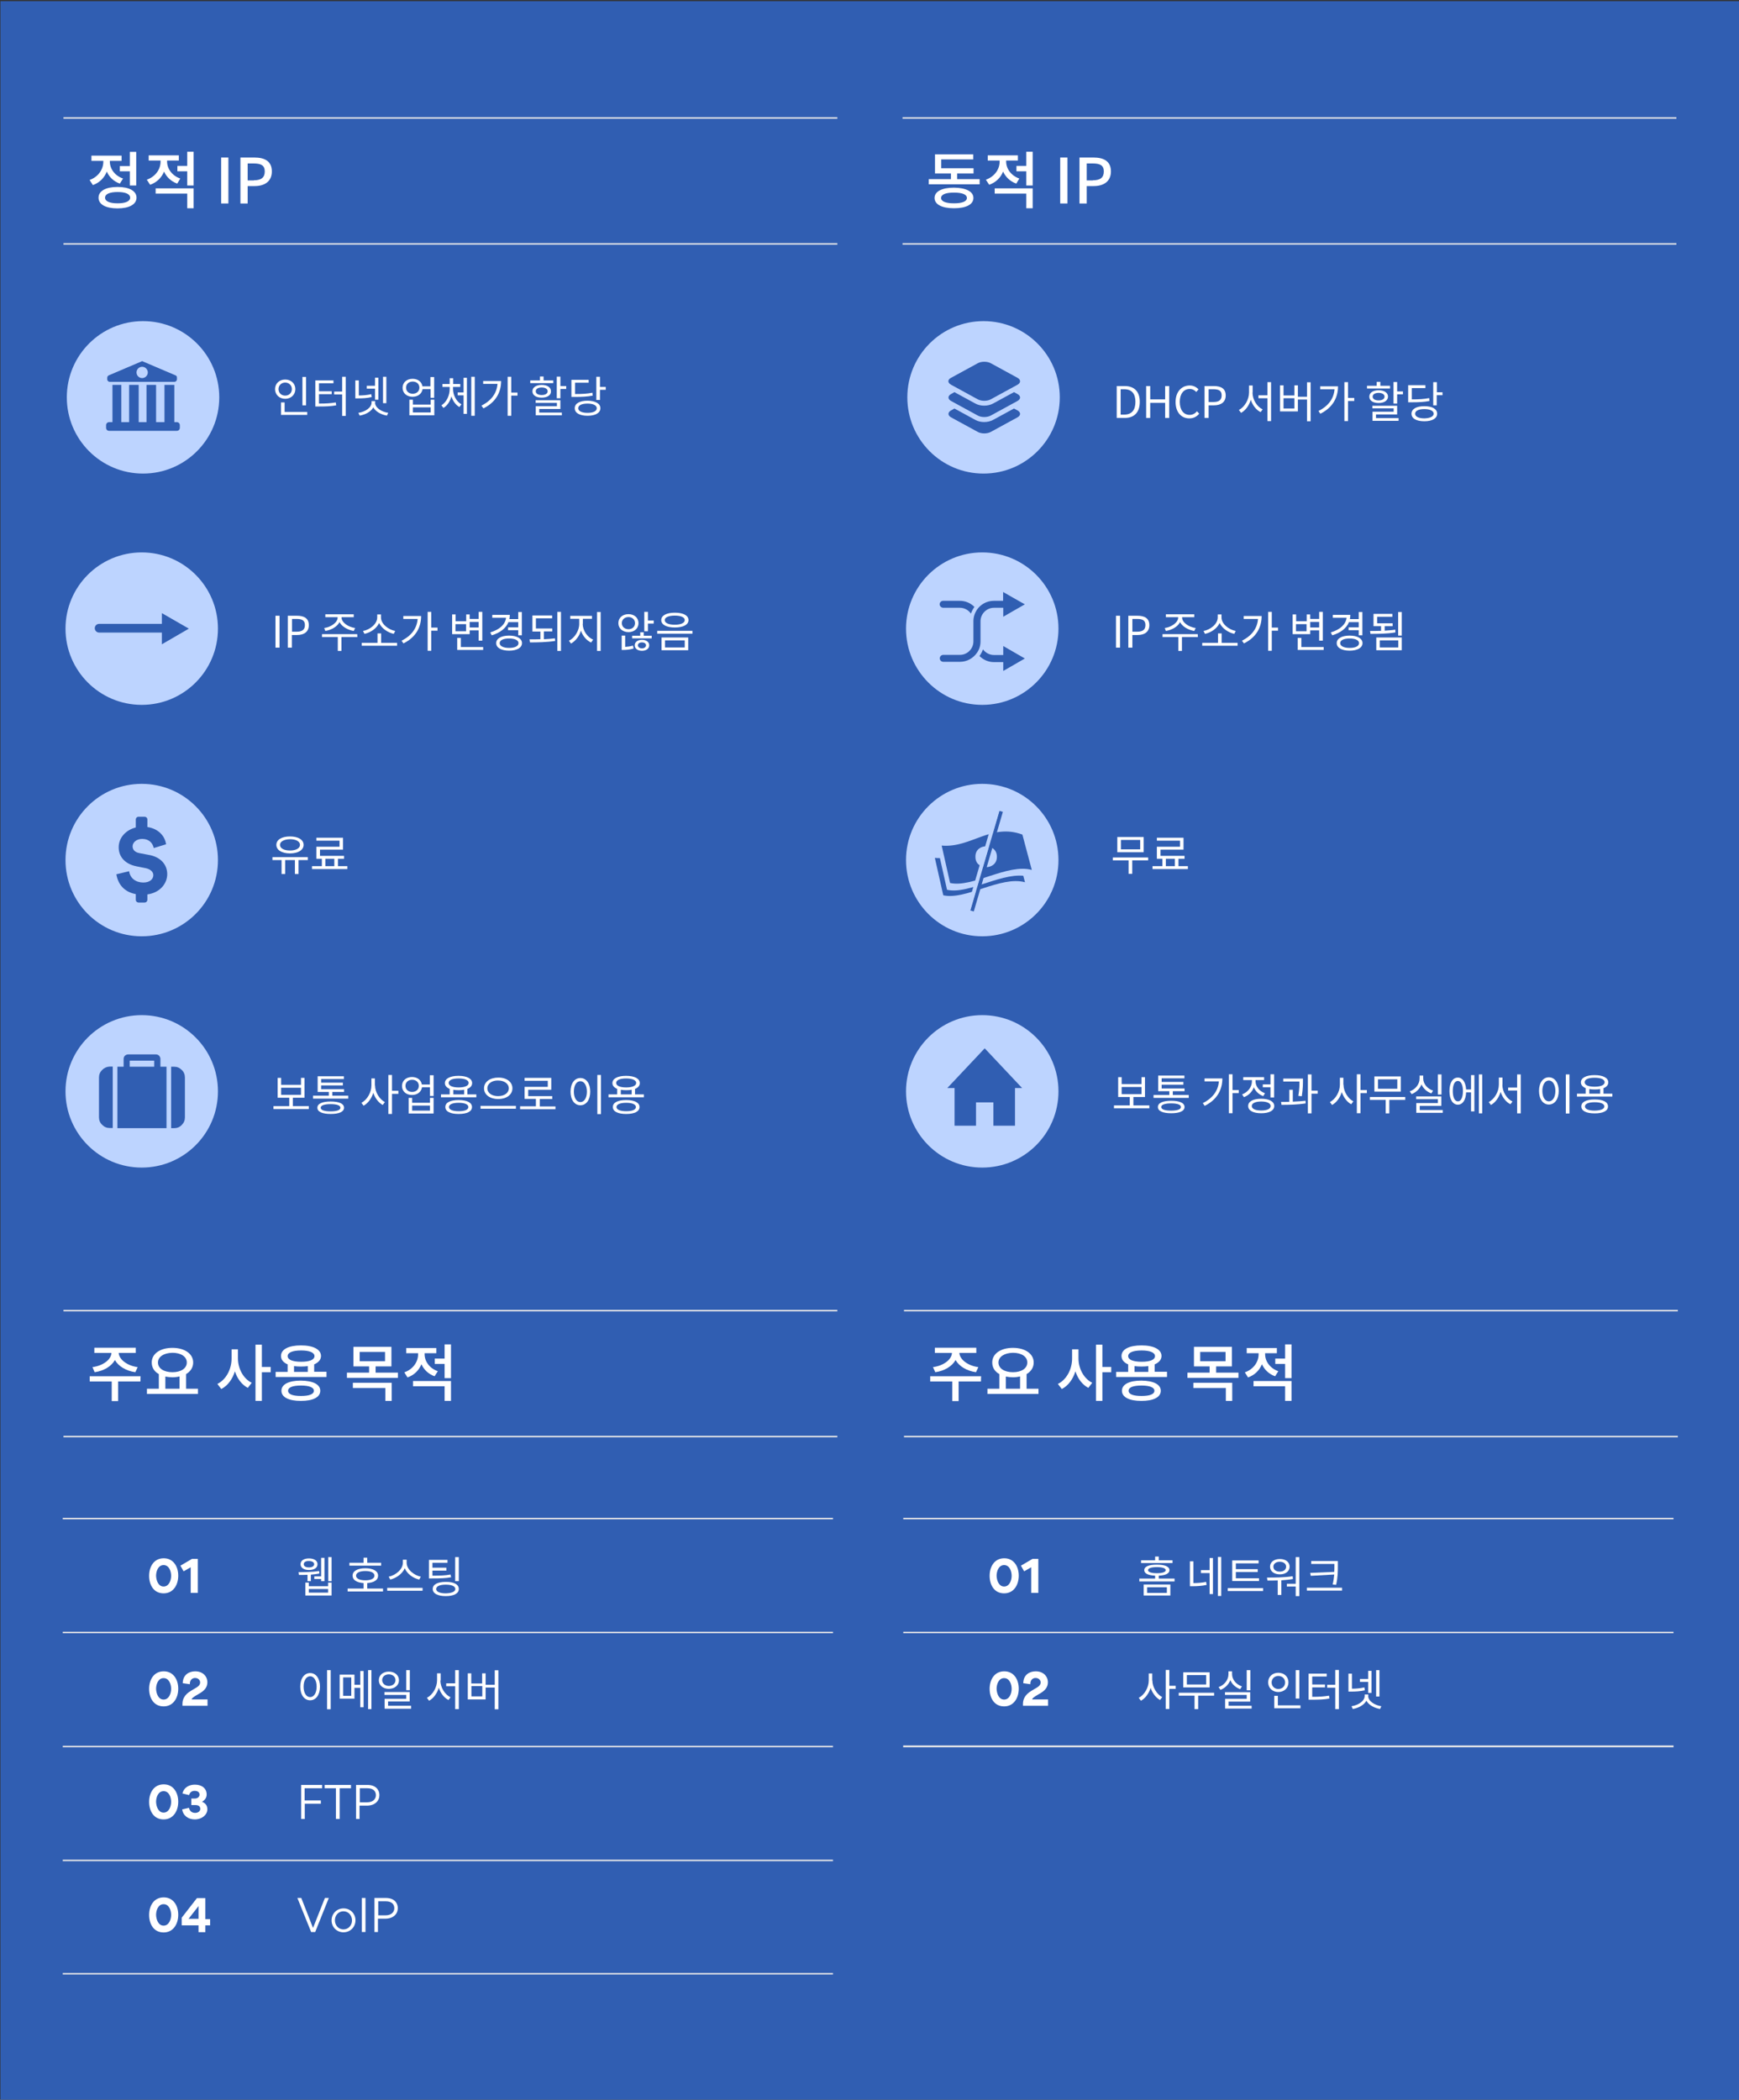 <svg fill="none" height="1449" viewBox="0 0 1200 1449" width="1200" xmlns="http://www.w3.org/2000/svg" xmlns:xlink="http://www.w3.org/1999/xlink"><rect x="0" y="0" width="1200" height="1449" fill="#333333" stroke="none"/><clipPath id="clip0_2430_19803"><path d="M0 0H1200V1448.9H0Z"/></clipPath><g clip-path="url(#clip0_2430_19803)"><path d="M1200.3.8H.301V1451H1200.3V.8Z" fill="#305eb2"/><path d="M677.799 646.1C706.849 646.1 730.399 622.551 730.399 593.5 730.399 564.45 706.849 540.9 677.799 540.9 648.749 540.9 625.199 564.45 625.199 593.5 625.199 622.551 648.749 646.1 677.799 646.1Z" fill="#bdd4ff"/><path d="M677.799 805.7C706.849 805.7 730.399 782.15 730.399 753.1 730.399 724.05 706.849 700.5 677.799 700.5 648.749 700.5 625.199 724.05 625.199 753.1 625.199 782.15 648.749 805.7 677.799 805.7Z" fill="#bdd4ff"/><path d="M97.799 646.1C126.849 646.1 150.399 622.551 150.399 593.5 150.399 564.45 126.849 540.9 97.799 540.9 68.749 540.9 45.199 564.45 45.199 593.5 45.199 622.551 68.749 646.1 97.799 646.1Z" fill="#bdd4ff"/><path d="M97.799 805.7C126.849 805.7 150.399 782.15 150.399 753.1 150.399 724.05 126.849 700.5 97.799 700.5 68.749 700.5 45.199 724.05 45.199 753.1 45.199 782.15 68.749 805.7 97.799 805.7Z" fill="#bdd4ff"/><path d="M98.7 326.8C127.75 326.8 151.3 303.25 151.3 274.2 151.3 245.149 127.75 221.6 98.7 221.6 69.649 221.6 46.1 245.149 46.1 274.2 46.1 303.25 69.649 326.8 98.7 326.8Z" fill="#bdd4ff"/><path d="M678.702 326.8C707.752 326.8 731.302 303.25 731.302 274.2 731.302 245.149 707.752 221.6 678.702 221.6 649.651 221.6 626.102 245.149 626.102 274.2 626.102 303.25 649.651 326.8 678.702 326.8Z" fill="#bdd4ff"/><path d="M677.799 486.4C706.849 486.4 730.399 462.85 730.399 433.8 730.399 404.75 706.849 381.2 677.799 381.2 648.749 381.2 625.199 404.75 625.199 433.8 625.199 462.85 648.749 486.4 677.799 486.4Z" fill="#bdd4ff"/><path d="M97.799 486.4C126.849 486.4 150.399 462.85 150.399 433.8 150.399 404.75 126.849 381.2 97.799 381.2 68.749 381.2 45.199 404.75 45.199 433.8 45.199 462.85 68.749 486.4 97.799 486.4Z" fill="#bdd4ff"/><path d="M196.801 275.2C192.801 275.2 189.801 272.4 189.801 268.5 189.801 264.6 192.801 261.9 196.801 261.9 200.801 261.9 203.801 264.6 203.801 268.5 203.801 272.4 200.801 275.2 196.801 275.2ZM196.801 273C199.501 273 201.401 271.1 201.401 268.5 201.401 265.9 199.401 264 196.801 264 194.201 264 192.201 265.9 192.201 268.5 192.201 271.2 194.201 273 196.801 273ZM212.001 284.3V286.3H193.901V277.7H196.401V284.3H212.001ZM211.201 279.7H208.701V260.1H211.201V279.7Z" fill="#ffffff"/><path d="M220.102 278.5C225.002 278.5 228.102 278.3 231.702 277.7L232.002 279.7C228.102 280.4 224.802 280.5 219.702 280.5H217.602V262.5H230.102V264.5H220.102V270H228.902V272H220.102V278.5ZM238.602 260V287H236.102V272.2H230.602V270.2H236.102V260H238.602Z" fill="#ffffff"/><path d="M256.501 274C253.001 274.8 250.101 274.9 246.901 274.9H245.201V262.5H247.601V272.9C250.401 272.9 253.101 272.7 256.201 272L256.501 274ZM258.801 277.8C258.801 281.3 263.201 284.2 267.901 284.9L267.001 286.8C263.001 286.1 259.201 284.1 257.601 281.1 256.001 284.1 252.201 286.1 248.201 286.8L247.301 284.9C252.001 284.2 256.401 281.3 256.401 277.8V276.8H258.901V277.8H258.801ZM258.801 268.2H253.101V266.2H258.801V260.6H261.101V275.8H258.801V268.2ZM266.601 278.2H264.301V260H266.601V278.2Z" fill="#ffffff"/><path d="M299.601 260.1V274.5H297.101V268.5H291.601C291.101 271.7 288.401 273.8 284.701 273.8 280.701 273.8 277.801 271.3 277.801 267.6 277.801 263.9 280.701 261.4 284.701 261.4 288.301 261.4 291.001 263.4 291.501 266.6H297.001V260.2H299.601V260.1ZM289.401 267.5C289.401 265 287.501 263.3 284.801 263.3 282.101 263.3 280.201 265 280.201 267.5 280.201 270 282.101 271.7 284.801 271.7 287.501 271.7 289.401 270 289.401 267.5ZM297.201 275.8H299.701V286.6H282.501V275.8H284.901V279.2H297.201V275.8ZM297.201 281.1H284.901V284.6H297.201V281.1Z" fill="#ffffff"/><path d="M312.602 268.3C312.602 272.6 314.802 277 318.402 279L317.002 280.9C314.402 279.4 312.502 276.7 311.502 273.5 310.602 276.9 308.702 279.9 306.002 281.5L304.602 279.7C308.202 277.5 310.302 272.8 310.302 268.4V267H305.302V265H310.302V261H312.702V265H317.602V267H312.602V268.3ZM319.902 260.7H322.202V285.6H319.902V272.8H315.802V270.8H319.902V260.7ZM327.602 260V286.9H325.202V260H327.602Z" fill="#ffffff"/><path d="M345.801 262.9C345.801 270.5 342.301 277.5 333.601 281.8L332.201 279.9C339.101 276.5 342.801 271.3 343.301 264.9H333.401V262.9H345.801ZM357.101 273H352.801V286.9H350.301V260H352.801V270.9H357.101V273Z" fill="#ffffff"/><path d="M381.8 264.4H365.9V262.5H372.6V259.8H375.1V262.5H381.8V264.4ZM373.8 274.4C369.9 274.4 367.4 272.7 367.4 270 367.4 267.3 370 265.6 373.8 265.6 377.7 265.6 380.2 267.3 380.2 270 380.3 272.7 377.7 274.4 373.8 274.4ZM372.1 284.7H387.7V286.6H369.7V280.3H384.3V278H369.6V276.2H386.7V282.2H372.1V284.7 284.7ZM373.8 272.6C376.3 272.6 377.9 271.6 377.9 270 377.9 268.4 376.3 267.4 373.8 267.4 371.3 267.4 369.7 268.4 369.7 270 369.7 271.6 371.3 272.6 373.8 272.6ZM390.7 266.4V268.4H386.7V274.8H384.2V259.9H386.7V266.4H390.7Z" fill="#ffffff"/><path d="M409.001 273C405.301 273.7 402.101 273.9 396.401 273.9H394.301V262.1H406.201V264.1H396.801V271.9C402.101 271.9 405.201 271.7 408.801 271L409.001 273ZM414.301 281.7C414.301 284.9 410.901 286.9 405.501 286.9 400.001 286.9 396.601 285 396.601 281.7 396.601 278.4 400.001 276.5 405.501 276.5 410.901 276.6 414.301 278.5 414.301 281.7ZM411.801 281.7C411.801 279.7 409.301 278.5 405.401 278.5 401.401 278.5 399.001 279.7 399.001 281.7 399.001 283.7 401.501 284.9 405.401 284.9 409.401 284.9 411.801 283.7 411.801 281.7ZM418.001 267V269H414.001V276H411.501V260H414.001V267H418.001Z" fill="#ffffff"/><path d="M212.3 593.5H206V603.1H203.5V593.5H196.8V603.1H194.3V593.5H188V591.5H212.4V593.5H212.3ZM190.7 583C190.7 579.4 194.5 577.2 200.1 577.2 205.7 577.2 209.5 579.4 209.5 583 209.5 586.6 205.7 588.9 200.1 588.9 194.5 588.9 190.7 586.6 190.7 583ZM193.2 583C193.2 585.4 196 586.9 200.1 586.9 204.2 586.9 207 585.4 207 583 207 580.6 204.2 579.1 200.1 579.1 196 579.2 193.2 580.7 193.2 583Z" fill="#ffffff"/><path d="M239.701 597.701V599.701H215.301V597.701H222.101V592.601H218.301V584.301H234.301V580.101H218.301V578.101H236.701V586.301H220.801V590.601H237.401V592.601H233.201V597.701H239.701ZM224.501 597.701H230.701V592.601H224.501V597.701Z" fill="#ffffff"/><path d="M190.1 424.9H192.9V446.9H190.1V424.9Z" fill="#ffffff"/><path d="M198.6 424.9H204.9C209.8 424.9 213.1 426.6 213.1 431.4 213.1 436 209.8 438.2 205 438.2H201.4V446.9H198.6V424.9ZM204.7 435.9C208.6 435.9 210.4 434.5 210.4 431.3 210.4 428.1 208.4 427.1 204.6 427.1H201.5V435.9H204.7Z" fill="#ffffff"/><path d="M246.599 439.6H235.599V449.2H233.099V439.6H222.199V437.6H246.499L246.599 439.6ZM223.699 433.4C228.399 432.7 232.999 429.6 232.999 426.1V425.9H224.499V423.9H244.099V425.9H235.699V426.1C235.699 429.6 240.299 432.7 245.099 433.4L244.099 435.4C239.899 434.7 235.899 432.4 234.299 429.3 232.599 432.5 228.699 434.7 224.499 435.4L223.699 433.4Z" fill="#ffffff"/><path d="M274 443.6V445.6H249.6V443.6H260.5V437.1H263V443.6H274ZM271.7 437.4C267.6 436.5 263.4 433.7 261.6 429.9 259.9 433.7 255.7 436.5 251.5 437.4L250.5 435.4C255.2 434.6 260.3 430.6 260.3 426.1V424H262.9V426.1C262.9 430.6 268 434.5 272.7 435.4L271.7 437.4Z" fill="#ffffff"/><path d="M290.6 425.1C290.6 432.7 287.1 439.7 278.4 444L277.1 442.1C284 438.7 287.7 433.5 288.2 427.1H278.3V425.1H290.6ZM301.9 435.2H297.6V449.1H295.1V422.2H297.6V433.1H301.9V435.2Z" fill="#ffffff"/><path d="M324.1 437.6H312V424H314.4V428.7H321.7V424H324.1V427.1H330.3V422.2H332.8V442.1H330.3V435H324.1V437.6 437.6ZM321.6 430.7H314.3V435.6H321.6V430.7ZM333.4 446.5V448.5H315.5V440.2H318V446.5H333.4ZM324.1 429.2V433H330.3V429.2H324.1Z" fill="#ffffff"/><path d="M350.899 429.2C349.199 433.5 345.099 436.7 339.299 438.4L338.299 436.4C344.699 434.5 348.699 430.9 349.199 426.3H339.699V424.3H351.799C351.799 425.3 351.699 426.3 351.499 427.2H357.599V422.3H360.099V438.4H357.599V434.9H350.599V432.9H357.599V429.3H350.899V429.2ZM360.199 443.8C360.199 447 356.699 449 351.299 449 345.899 449 342.399 447 342.399 443.8 342.399 440.6 345.899 438.6 351.299 438.6 356.699 438.6 360.199 440.6 360.199 443.8ZM357.799 443.8C357.799 441.8 355.299 440.6 351.299 440.6 347.299 440.6 344.799 441.8 344.799 443.8 344.799 445.8 347.299 447.1 351.299 447.1 355.199 447.1 357.799 445.9 357.799 443.8Z" fill="#ffffff"/><path d="M375.3 441.1C377.9 441 380.5 440.8 382.9 440.5L383.1 442.3C377.2 443.2 370.8 443.3 365.7 443.3L365.4 441.2C367.7 441.2 370.3 441.2 372.9 441.1V435.8H367.4V424.7H381V426.7H369.8V433.7H381.1V435.7H375.3V441.1ZM387.1 422.2V449.2H384.6V422.2H387.1Z" fill="#ffffff"/><path d="M402.1 430.5C402.1 435.1 405.3 439.7 409.3 441.4L407.9 443.4C404.8 442 402.1 438.9 400.9 435.2 399.7 439.1 397 442.5 394 444.1L392.6 442.1C396.5 440.3 399.7 435.2 399.7 430.6V427H393.5V425H408.5V427H402.2V430.5H402.1ZM414.5 422.3V449.2H412V422.3H414.5Z" fill="#ffffff"/><path d="M433.699 436.2C429.699 436.2 426.699 433.7 426.699 430 426.699 426.3 429.599 423.8 433.699 423.8 437.699 423.8 440.599 426.3 440.599 430 440.599 433.7 437.699 436.2 433.699 436.2ZM431.399 446.4C432.999 446.3 434.899 446.1 436.799 445.5L437.199 447.5C434.699 448.3 432.099 448.5 430.299 448.5H428.999V438.6H431.399V446.4ZM433.699 434.2C436.299 434.2 438.199 432.5 438.199 430 438.199 427.5 436.199 425.8 433.699 425.8 431.099 425.8 429.099 427.5 429.099 430 429.099 432.5 431.099 434.2 433.699 434.2ZM444.199 438.7H449.699V440.5H436.199V438.7H441.799V436.3H444.199V438.7ZM447.999 445.3C447.999 447.6 445.899 449.1 442.999 449.1 440.099 449.1 437.999 447.6 437.999 445.3 437.999 443 440.099 441.5 442.999 441.5 445.899 441.5 447.999 443 447.999 445.3ZM445.799 445.3C445.799 444.1 444.599 443.3 442.999 443.3 441.299 443.3 440.199 444.1 440.199 445.3 440.199 446.5 441.299 447.4 442.999 447.4 444.599 447.4 445.799 446.5 445.799 445.3ZM451.099 428.3V430.3H447.099V435.6H444.599V422.2H447.099V428.2H451.099V428.3Z" fill="#ffffff"/><path d="M477.8 435.3V437.3H453.5V435.3H477.8ZM475.1 427.9C475.1 431.1 471.5 433 465.7 433 459.9 433 456.3 431.1 456.3 427.9 456.3 424.7 459.9 422.8 465.7 422.8 471.5 422.8 475.1 424.7 475.1 427.9ZM474.9 439.9V448.7H456.5V439.9H474.9ZM458.7 427.9C458.7 429.9 461.4 431.1 465.6 431.1 469.8 431.1 472.5 429.9 472.5 427.9 472.5 425.9 469.8 424.8 465.6 424.8 461.4 424.8 458.7 426 458.7 427.9ZM458.9 441.9V446.8H472.5V441.9H458.9Z" fill="#ffffff"/><path d="M213.099 763.3V765.3H188.699V763.3H199.599V757.5H191.599V743.8H193.999V748.6H207.699V743.8H210.099V757.5H202.099V763.3H213.099ZM193.999 755.5H207.699V750.6H193.999V755.5Z" fill="#ffffff"/><path d="M240.3 756.1V758.1H216V756.1H226.9V753.5H219.2V742.7H237.3V744.6H221.6V747.1H236.6V749H221.6V751.6H237.4V753.5H229.3V756.1H240.3ZM237.4 764.4C237.4 767.2 234 768.7 228.2 768.7 222.4 768.7 219 767.2 219 764.4 219 761.6 222.4 760.1 228.2 760.1 234 760.1 237.4 761.6 237.4 764.4ZM234.9 764.4C234.9 762.8 232.5 761.9 228.1 761.9 223.8 761.9 221.3 762.8 221.3 764.4 221.3 766 223.7 766.9 228.1 766.9 232.5 766.9 234.9 766 234.9 764.4Z" fill="#ffffff"/><path d="M258.798 749C258.798 753.7 261.898 758.6 265.598 760.5L264.098 762.5C261.298 761 258.798 757.8 257.598 754.1 256.398 758 253.898 761.4 250.898 763L249.398 761C253.298 759 256.298 753.9 256.298 749V744.2H258.698V749H258.798ZM274.898 754.8H270.498V768.7H267.998V741.8H270.498V752.7H274.898V754.8Z" fill="#ffffff"/><path d="M299.198 741.899V756.299H296.698V750.299H291.198C290.698 753.499 287.998 755.599 284.298 755.599 280.298 755.599 277.398 753.099 277.398 749.399 277.398 745.699 280.298 743.199 284.298 743.199 287.898 743.199 290.598 745.199 291.098 748.399H296.598V741.999H299.198V741.899ZM288.998 749.299C288.998 746.799 287.098 745.099 284.398 745.099 281.698 745.099 279.798 746.799 279.798 749.299 279.798 751.799 281.698 753.499 284.398 753.499 287.098 753.499 288.998 751.799 288.998 749.299ZM296.698 757.599H299.198V768.399H281.998V757.599H284.398V760.999H296.698V757.599ZM296.698 762.899H284.398V766.399H296.698V762.899Z" fill="#ffffff"/><path d="M328.699 755.199V757.199H304.299V755.199H310.299V751.399C308.199 750.499 306.999 749.199 306.999 747.399 306.999 744.299 310.599 742.399 316.399 742.399 322.199 742.399 325.799 744.299 325.799 747.399 325.799 749.199 324.599 750.599 322.499 751.399V755.199H328.699ZM325.699 763.899C325.699 766.999 322.299 768.699 316.499 768.699 310.699 768.699 307.299 766.999 307.299 763.899 307.299 760.799 310.699 759.099 316.499 759.099 322.299 759.099 325.699 760.899 325.699 763.899ZM316.499 750.399C320.799 750.399 323.399 749.199 323.399 747.299 323.399 745.399 320.799 744.199 316.499 744.199 312.199 744.199 309.599 745.299 309.599 747.299 309.599 749.199 312.199 750.399 316.499 750.399ZM323.199 763.899C323.199 762.099 320.699 760.999 316.499 760.999 312.299 760.999 309.799 762.099 309.799 763.899 309.799 765.699 312.299 766.799 316.499 766.799 320.699 766.799 323.199 765.799 323.199 763.899ZM312.799 755.199H320.299V751.999C319.199 752.199 317.899 752.299 316.499 752.299 315.199 752.299 313.899 752.199 312.799 751.999V755.199Z" fill="#ffffff"/><path d="M356 763.1V765.1H331.6V763.1H356ZM353.6 751C353.6 755.5 349.4 758.4 343.8 758.4 338.2 758.4 334 755.5 334 751 334 746.5 338.2 743.6 343.8 743.6 349.4 743.5 353.6 746.5 353.6 751ZM336.3 751C336.3 754.3 339.5 756.4 343.7 756.4 348 756.4 351.1 754.2 351.1 751 351.1 747.8 347.9 745.6 343.7 745.6 339.6 745.5 336.3 747.7 336.3 751Z" fill="#ffffff"/><path d="M383.298 763.4V765.4H358.898V763.4H369.798V758.3H361.998V750H377.998V745.8H361.998V743.8H380.398V752H364.498V756.4H381.098V758.4H372.498V763.5H383.298V763.4Z" fill="#ffffff"/><path d="M407.299 753.3C407.299 759 404.499 762.7 400.499 762.7 396.499 762.7 393.699 759 393.699 753.3 393.699 747.6 396.499 743.9 400.499 743.9 404.499 743.9 407.299 747.6 407.299 753.3ZM395.999 753.3C395.999 757.7 397.899 760.5 400.499 760.5 403.099 760.5 404.999 757.7 404.999 753.3 404.999 749 403.099 746.1 400.499 746.1 397.799 746.1 395.999 748.9 395.999 753.3ZM414.699 741.8V768.8H412.199V741.8H414.699Z" fill="#ffffff"/><path d="M444.298 755.199V757.199H419.898V755.199H425.898V751.399C423.798 750.499 422.598 749.199 422.598 747.399 422.598 744.299 426.198 742.399 431.998 742.399 437.898 742.399 441.498 744.299 441.498 747.399 441.498 749.199 440.298 750.599 438.198 751.399V755.199H444.298ZM441.298 763.899C441.298 766.999 437.898 768.699 432.098 768.699 426.298 768.699 422.898 766.999 422.898 763.899 422.898 760.799 426.298 759.099 432.098 759.099 437.898 759.099 441.298 760.899 441.298 763.899ZM432.098 750.399C436.398 750.399 438.998 749.199 438.998 747.299 438.998 745.399 436.398 744.199 432.098 744.199 427.798 744.199 425.198 745.299 425.198 747.299 425.198 749.199 427.798 750.399 432.098 750.399ZM438.798 763.899C438.798 762.099 436.298 760.999 432.098 760.999 427.898 760.999 425.398 762.099 425.398 763.899 425.398 765.699 427.898 766.799 432.098 766.799 436.298 766.799 438.798 765.799 438.798 763.899ZM428.398 755.199H435.898V751.999C434.798 752.199 433.498 752.299 432.098 752.299 430.798 752.299 429.498 752.199 428.398 751.999V755.199Z" fill="#ffffff"/><path d="M113.5 265.601H120.3V291.701H113.5V265.601Z" fill="#305eb2"/><path d="M121.1 259 98.1 249.2 75.1 259C74.4 259.3 74 260 74 260.7V261.7C74 262.7 74.8 263.5 75.8 263.5H120.3C121.3 263.5 122.1 262.7 122.1 261.7V260.7C122.2 259.9 121.8 259.3 121.1 259ZM98.1 260.9C95.9 260.9 94.2 259.1 94.2 257 94.2 254.8 96 253.1 98.1 253.1 100.2 253.1 102 254.9 102 257 102 259.1 100.2 260.9 98.1 260.9Z" fill="#305eb2"/><path d="M75.299 291.3H121.999C123.199 291.3 124.099 292.2 124.099 293.4V295.2C124.099 296.4 123.199 297.3 121.999 297.3H75.299C74.099 297.3 73.199 296.4 73.199 295.2V293.4C73.199 292.2 74.199 291.3 75.299 291.3Z" fill="#305eb2"/><path d="M77.6 265.601H83.7V291.701H77.6V265.601Z" fill="#305eb2"/><path d="M89.1 265.601H95.7V291.701H89.1V265.601Z" fill="#305eb2"/><path d="M101.1 265.601H107.7V291.701H101.1V265.601Z" fill="#305eb2"/><path d="M43.301 1126.5H574.801" stroke="#e7e7e8" stroke-miterlimit="10"/><path d="M574.801 1205.2H43.301" stroke="#e7e7e8" stroke-miterlimit="10"/><path d="M43.301 1047.9H574.801" stroke="#e7e7e8" stroke-miterlimit="10"/><path d="M574.801 1283.8H43.301" stroke="#e7e7e8" stroke-miterlimit="10"/><path d="M43.301 1362H574.801" stroke="#e7e7e8" stroke-miterlimit="10"/><path d="M113 1075.3C119.7 1075.3 123 1081.1 123 1087.3 123 1093.5 119.7 1099.5 112.9 1099.5 106 1099.5 102.9 1093.6 102.9 1087.4 102.9 1081.2 106.1 1075.3 113 1075.3ZM112.9 1094.8C116.6 1094.8 118.1 1090.5 118.1 1087.4 118.1 1084.3 116.7 1080 112.9 1080 109.1 1080 107.7 1084.3 107.7 1087.4 107.8 1090.5 109.2 1094.8 112.9 1094.8Z" fill="#ffffff"/><path d="M131.6 1081.5 126.7 1084.3 124.5 1080.4 132.5 1075.7H136.5V1099.2H131.6V1081.5Z" fill="#ffffff"/><path d="M212.1 1086.7C209.9 1086.8 207.9 1086.8 206.3 1086.8L206 1084.9C209.7 1084.9 215.7 1084.8 220.2 1084.1L220.4 1085.8C218.6 1086.2 216.5 1086.4 214.5 1086.6V1091.1H212.2V1086.7H212.1ZM207.4 1079.4C207.4 1076.9 209.7 1075.4 213.2 1075.4 216.7 1075.4 219.1 1076.9 219.1 1079.4 219.1 1081.9 216.8 1083.4 213.2 1083.4 209.8 1083.4 207.4 1081.9 207.4 1079.4ZM209.6 1079.4C209.6 1080.8 211 1081.6 213.2 1081.6 215.4 1081.6 216.8 1080.7 216.8 1079.4 216.8 1078.1 215.4 1077.2 213.2 1077.2 211 1077.1 209.6 1078 209.6 1079.4ZM226.4 1092.1H228.8V1101H210.7V1092.1H213.1V1094.6H226.4V1092.1 1092.1ZM226.4 1096.5H213.1V1099H226.4V1096.5ZM221.6 1087.8V1075H223.9V1091.1H221.6V1089.6H216.9V1087.8H221.6ZM228.8 1074.5V1091.1H226.5V1074.5H228.8Z" fill="#ffffff"/><path d="M264.3 1096.2V1098.2H239.9V1096.2H250.9V1092.4C246.2 1092.1 243.3 1090.3 243.3 1087.3 243.3 1084.1 246.7 1082.2 252.1 1082.2 257.5 1082.2 260.9 1084.1 260.9 1087.3 260.9 1090.3 258.1 1092.1 253.4 1092.4V1096.2H264.3ZM262.9 1080.4H241.1V1078.4H250.9V1074.9H253.4V1078.4H263V1080.4H262.9ZM252.1 1090.5C256 1090.5 258.4 1089.3 258.4 1087.3 258.4 1085.3 256 1084.1 252.1 1084.1 248.2 1084.1 245.7 1085.3 245.7 1087.3 245.7 1089.3 248.1 1090.5 252.1 1090.5Z" fill="#ffffff"/><path d="M291.601 1095.7V1097.7H267.201V1095.7H291.601ZM289.301 1090C285.201 1089.1 281.001 1086.2 279.301 1082.2 277.601 1086.1 273.401 1089 269.301 1090L268.201 1088C272.901 1087.1 278.001 1083 278.001 1078.4V1076.3H280.601V1078.4C280.601 1083 285.701 1087.1 290.401 1088L289.301 1090Z" fill="#ffffff"/><path d="M311.3 1088.4C307.4 1089.1 304.1 1089.2 298.2 1089.2H296V1076.4H308.8V1078.4H298.4V1081.8H308V1083.8H298.4V1087.3C304 1087.3 307.2 1087.2 310.9 1086.5L311.3 1088.4ZM316.6 1096.5C316.6 1099.6 313.2 1101.4 307.6 1101.4 302 1101.4 298.6 1099.6 298.6 1096.5 298.6 1093.3 302 1091.6 307.6 1091.6 313.2 1091.5 316.6 1093.3 316.6 1096.5ZM314.2 1096.5C314.2 1094.6 311.7 1093.5 307.6 1093.5 303.5 1093.5 301 1094.6 301 1096.5 301 1098.4 303.5 1099.5 307.6 1099.5 311.7 1099.4 314.2 1098.3 314.2 1096.5ZM316.6 1091.1H314.1V1074.5H316.6V1091.1Z" fill="#ffffff"/><path d="M113 1153.3C119.7 1153.3 123 1159.1 123 1165.3 123 1171.5 119.7 1177.5 112.9 1177.5 106 1177.5 102.9 1171.6 102.9 1165.4 102.9 1159.2 106.1 1153.3 113 1153.3ZM112.9 1172.8C116.6 1172.8 118.1 1168.5 118.1 1165.4 118.1 1162.3 116.7 1158 112.9 1158 109.1 1158 107.7 1162.3 107.7 1165.4 107.8 1168.5 109.2 1172.8 112.9 1172.8Z" fill="#ffffff"/><path d="M125.9 1175.7C125.9 1172.9 127.1 1169.5 131.7 1166.8L134.7 1165C136.5 1164 138.1 1162.9 138.1 1161 138.1 1159.3 136.7 1157.9 134.6 1157.9 133 1157.9 130.9 1159 131 1162.2L126.1 1161.5C126.2 1155.7 130.4 1153.3 134.7 1153.3 140 1153.3 143.1 1156.8 143.1 1160.9 143.1 1164.4 140.9 1166.6 138.3 1168.2L134.6 1170.4C134 1170.8 132.5 1171.7 132.2 1172.7H143.2V1177.1H125.9V1175.7 1175.7Z" fill="#ffffff"/><path d="M220.801 1163.9C220.801 1169.6 218.001 1173.3 214.001 1173.3 210.001 1173.3 207.201 1169.6 207.201 1163.9 207.201 1158.2 210.001 1154.5 214.001 1154.5 218.001 1154.5 220.801 1158.2 220.801 1163.9ZM209.501 1163.9C209.501 1168.3 211.401 1171.1 214.001 1171.1 216.601 1171.1 218.501 1168.3 218.501 1163.9 218.501 1159.6 216.601 1156.7 214.001 1156.7 211.301 1156.8 209.501 1159.6 209.501 1163.9ZM228.201 1152.5V1179.5H225.701V1152.5H228.201Z" fill="#ffffff"/><path d="M248.6 1153.1H250.9V1178.1H248.6V1164.7H244.6V1172.2H234.4V1155.6H244.6V1162.6H248.6V1153.1ZM242.4 1157.5H236.8V1170.2H242.4V1157.5ZM256.3 1152.5V1179.4H254V1152.5H256.3Z" fill="#ffffff"/><path d="M268.3 1165.4C264.3 1165.4 261.4 1163 261.4 1159.5 261.4 1155.9 264.3 1153.5 268.3 1153.5 272.3 1153.5 275.3 1155.9 275.3 1159.5 275.3 1163 272.3 1165.4 268.3 1165.4ZM268.3 1163.4C270.9 1163.4 272.9 1161.8 272.9 1159.4 272.9 1157.1 271 1155.4 268.3 1155.4 265.7 1155.4 263.7 1157 263.7 1159.4 263.8 1161.7 265.7 1163.4 268.3 1163.4ZM283.7 1177.1V1179.1H265.4V1172.3H280.3V1169.6H265.3V1167.6H282.7V1174.1H267.8V1177.1H283.7ZM282.8 1166.3H280.3V1152.5H282.8V1166.3Z" fill="#ffffff"/><path d="M303.9 1159.6C303.9 1164.5 307 1169.4 310.9 1171.2L309.5 1173.1C306.4 1171.6 304 1168.4 302.8 1164.6 301.6 1168.6 299.1 1172 296.1 1173.6L294.6 1171.6C298.5 1169.6 301.6 1164.5 301.6 1159.5V1154.7H304.1V1159.6H303.9ZM316.6 1152.5V1179.4H314.1V1163.6H307.9V1161.6H314.1V1152.5H316.6V1152.5Z" fill="#ffffff"/><path d="M343.901 1152.5V1179.5H341.401V1164.5H335.101V1172.7H322.801V1154.7H325.201V1161.7H332.701V1154.7H335.101V1162.6H341.401V1152.6H343.901V1152.5ZM332.801 1163.5H325.301V1170.6H332.801V1163.5Z" fill="#ffffff"/><path d="M113 1231.3C119.7 1231.3 123 1237.1 123 1243.3 123 1249.5 119.7 1255.5 112.9 1255.5 106 1255.5 102.9 1249.6 102.9 1243.4 102.9 1237.2 106.1 1231.3 113 1231.3ZM112.9 1250.8C116.6 1250.8 118.1 1246.5 118.1 1243.4 118.1 1240.3 116.7 1236 112.9 1236 109.1 1236 107.7 1240.3 107.7 1243.4 107.8 1246.5 109.2 1250.8 112.9 1250.8Z" fill="#ffffff"/><path d="M134.401 1255.5C130.101 1255.5 126.401 1253.1 125.701 1248.6L130.401 1247.5C130.901 1249.7 132.301 1251 134.701 1251 136.801 1251 138.201 1249.7 138.201 1248.3 138.201 1246.6 137.201 1245.6 134.701 1245.6H132.001V1241.1H134.301C136.501 1241.1 137.701 1239.8 137.701 1238.4 137.701 1236.9 136.601 1235.8 134.301 1235.8 132.701 1235.8 131.101 1236.5 130.501 1238.7L125.901 1237.6C127.001 1233.1 130.901 1231.5 134.501 1231.5 139.301 1231.5 142.601 1234.1 142.601 1238.3 142.601 1240.7 141.201 1242.3 139.401 1243.3 142.001 1244.4 143.101 1246.1 143.101 1248.6 143.001 1252.3 139.401 1255.5 134.401 1255.5Z" fill="#ffffff"/><path d="M221.401 1242.4V1244.7H210.301V1255.2H207.801V1231.7H222.301V1234H210.201V1242.4H221.401Z" fill="#ffffff"/><path d="M231.8 1255.2V1234H224V1231.7H242.2V1234H234.4V1255.2H231.8Z" fill="#ffffff"/><path d="M248.201 1255.2H245.701V1231.7H253.601C259.301 1231.7 261.801 1235.1 261.801 1238.7 261.801 1242.7 258.801 1246 253.101 1246H248.101V1255.2H248.201ZM248.201 1243.7H253.301C257.601 1243.7 259.401 1241.2 259.401 1238.8 259.401 1236.5 258.101 1234 253.501 1234H248.301V1243.7H248.201Z" fill="#ffffff"/><path d="M113 1309.3C119.7 1309.3 123 1315.1 123 1321.3 123 1327.5 119.7 1333.5 112.9 1333.5 106 1333.5 102.9 1327.6 102.9 1321.4 102.9 1315.2 106.1 1309.3 113 1309.3ZM112.9 1328.8C116.6 1328.8 118.1 1324.5 118.1 1321.4 118.1 1318.3 116.7 1314 112.9 1314 109.1 1314 107.7 1318.3 107.7 1321.4 107.8 1324.5 109.2 1328.8 112.9 1328.8Z" fill="#ffffff"/><path d="M137 1333.2V1328.6H125.4V1323.3L135.9 1309.8H141.7V1324.3H145V1328.6H141.7V1333.3H137V1333.2ZM137 1324.1V1315.3L130.1 1324.1H137Z" fill="#ffffff"/><path d="M214.701 1333.2 205.201 1309.7H207.901L216.001 1330.4 224.201 1309.7H226.901L217.501 1333.2H214.701Z" fill="#ffffff"/><path d="M228.801 1325.2C228.801 1320.5 232.401 1316.9 237.101 1316.9 241.701 1316.9 245.301 1320.5 245.301 1325.1 245.301 1329.8 241.701 1333.4 237.001 1333.4 232.401 1333.4 228.801 1329.8 228.801 1325.2ZM242.901 1325.2C242.901 1321.8 240.501 1318.9 237.001 1318.9 233.501 1318.9 231.101 1321.7 231.101 1325.1 231.101 1328.5 233.501 1331.4 237.001 1331.4 240.501 1331.4 242.901 1328.5 242.901 1325.2Z" fill="#ffffff"/><path d="M252.201 1309.7V1333.2H249.701V1309.7H252.201Z" fill="#ffffff"/><path d="M260.9 1333.2H258.4V1309.7H266.3C272 1309.7 274.5 1313.1 274.5 1316.7 274.5 1320.7 271.5 1324 265.8 1324H260.8V1333.2H260.9ZM260.9 1321.7H266C270.3 1321.7 272.1 1319.2 272.1 1316.8 272.1 1314.5 270.8 1312 266.2 1312H261V1321.7H260.9Z" fill="#ffffff"/><path d="M43.801 81.4H577.801" stroke="#e7e7e8" stroke-miterlimit="10"/><path d="M577.801 168.3H43.801" stroke="#e7e7e8" stroke-miterlimit="10"/><path d="M82.701 126.7C78.401 125.2 75.301 122.1 73.701 118.4 72.001 122.7 68.701 126.1 64.101 127.7L61.801 124.2C67.801 122.1 71.301 116.9 71.301 111.6V111H63.101V107.4H83.901V111H75.801V111.5C75.801 116.4 79.101 121.2 84.901 123.2L82.701 126.7ZM94.201 136.4C94.201 141 89.201 143.8 81.101 143.8 73.001 143.8 68.001 141.1 68.001 136.4 68.001 131.8 73.001 129 81.101 129 89.201 129 94.201 131.8 94.201 136.4ZM89.801 136.4C89.801 133.9 86.601 132.5 81.201 132.5 75.701 132.5 72.501 133.9 72.501 136.4 72.501 138.9 75.601 140.3 81.201 140.3 86.601 140.3 89.801 138.9 89.801 136.4ZM89.601 114.6V104.8H94.001V128H89.601V118.2H82.701V114.6H89.601V114.6Z" fill="#ffffff"/><path d="M122.301 126.7C118.001 125.2 114.901 122.1 113.201 118.4 111.501 122.6 108.201 125.9 103.601 127.5L101.301 124C107.301 121.9 110.801 116.8 110.801 111.6V110.8H102.601V107.2H123.401V110.8H115.301V111.5C115.301 116.3 118.601 121.2 124.401 123.2L122.301 126.7ZM107.401 130H133.601V143.7H129.201V133.6H107.401V130 130ZM133.601 104.8V128H129.201V118.2H122.401V114.5H129.201V104.7H133.601V104.8Z" fill="#ffffff"/><path d="M152.602 108.7H157.602V140.4H152.602V108.7Z" fill="#ffffff"/><path d="M165.9 108.7H175.5C182.6 108.7 187.6 111.2 187.6 118.3 187.6 125.2 182.6 128.4 175.7 128.4H170.9V140.4H165.9V108.7 108.7ZM175.2 124.4C180.3 124.4 182.7 122.5 182.7 118.3 182.7 114.1 180.1 112.8 175 112.8H170.9V124.5H175.2V124.4Z" fill="#ffffff"/><path d="M622.801 81.4H1156.8" stroke="#e7e7e8" stroke-miterlimit="10"/><path d="M1156.8 168.3H622.801" stroke="#e7e7e8" stroke-miterlimit="10"/><path d="M675.998 123.6V127.2H640.898V123.6H656.198V119.7H645.198V106.5H671.598V110H649.498V116.1H671.798V119.7H660.498V123.6H675.998V123.6ZM671.698 136.6C671.698 141.1 666.698 143.7 658.298 143.7 649.998 143.7 644.898 141.1 644.898 136.6 644.898 132.1 649.998 129.5 658.298 129.5 666.698 129.6 671.698 132.2 671.698 136.6ZM667.198 136.6C667.198 134.2 663.998 132.9 658.298 132.9 652.598 132.9 649.398 134.2 649.398 136.6 649.398 139 652.598 140.3 658.298 140.3 663.998 140.3 667.198 139 667.198 136.6Z" fill="#ffffff"/><path d="M701.297 126.7C696.997 125.2 693.897 122.1 692.197 118.4 690.497 122.6 687.197 125.9 682.597 127.5L680.297 124C686.297 121.9 689.797 116.8 689.797 111.6V110.8H681.597V107.2H702.397V110.8H694.297V111.5C694.297 116.3 697.597 121.2 703.397 123.2L701.297 126.7ZM686.397 130H712.597V143.7H708.197V133.6H686.397V130 130ZM712.597 104.8V128H708.197V118.2H701.397V114.5H708.197V104.7H712.597V104.8Z" fill="#ffffff"/><path d="M731.598 108.7H736.598V140.4H731.598V108.7Z" fill="#ffffff"/><path d="M744.898 108.7H754.498C761.598 108.7 766.598 111.2 766.598 118.3 766.598 125.2 761.598 128.4 754.698 128.4H749.898V140.4H744.898V108.7 108.7ZM754.198 124.4C759.298 124.4 761.698 122.5 761.698 118.3 761.698 114.1 759.098 112.8 753.998 112.8H749.898V124.5H754.198V124.4Z" fill="#ffffff"/><path d="M130.301 433.8 111.701 423.1V444.6L130.301 433.8Z" fill="#305eb2"/><path d="M118.1 436.5H68.4C66.7 436.5 65.4 435.1 65.4 433.5 65.4 431.8 66.8 430.5 68.4 430.5H118.1C119.8 430.5 121.1 431.9 121.1 433.5 121.1 435.2 119.8 436.5 118.1 436.5Z" fill="#305eb2"/><path d="M43.801 904.4H577.801" stroke="#e7e7e8" stroke-miterlimit="10"/><path d="M577.801 991.3H43.801" stroke="#e7e7e8" stroke-miterlimit="10"/><path d="M96.9 953.3H81.5V966.8H77.1V953.3H61.9V949.7H97L96.9 953.3ZM63.8 943.4C71.2 942.4 76.7 938.2 76.9 933.6H65.1V930H93.7V933.6H81.9C82.2 938.1 87.6 942.4 95 943.4L93.4 946.9C87 946 81.7 942.8 79.3 938.5 76.9 942.8 71.7 946 65.3 946.9L63.8 943.4Z" fill="#ffffff"/><path d="M136.6 958.301V961.901H101.4V958.301H109.6V948.201C106.5 946.501 104.7 943.701 104.7 940.201 104.7 934.001 110.7 930.101 119 930.101 127.3 930.101 133.3 934.101 133.3 940.201 133.3 943.601 131.5 946.401 128.4 948.201V958.301H136.6ZM109 940.201C109 944.301 113.1 946.901 119 946.901 124.8 946.901 128.9 944.301 128.9 940.201 128.9 936.101 124.8 933.501 119 933.501 113.1 933.601 109 936.201 109 940.201ZM114.1 958.301H123.9V949.801C122.4 950.201 120.7 950.401 119 950.401 117.3 950.401 115.6 950.201 114.1 949.901V958.301 958.301Z" fill="#ffffff"/><path d="M164.2 937.4C164.2 944.3 167.8 951.3 173.7 954.2L171 957.7C166.8 955.5 163.7 951.3 162.1 946.3 160.4 951.7 157.2 956.2 152.7 958.5L150 955C156.1 952 159.8 944.7 159.8 937.5V931.1H164.2V937.4 937.4ZM186.8 946.9H180.7V966.7H176.3V927.9H180.7V943.3H186.8V946.9Z" fill="#ffffff"/><path d="M225.301 946.7V950.2H190.201V946.7H198.501V941.5C195.601 940.3 193.901 938.3 193.901 935.7 193.901 931.1 199.201 928.4 207.701 928.4 216.201 928.4 221.501 931.2 221.501 935.7 221.501 938.2 219.801 940.2 216.801 941.5V946.6H225.301V946.7ZM221.001 959.7C221.001 964.2 216.001 966.7 207.601 966.7 199.301 966.7 194.201 964.2 194.201 959.7 194.201 955.3 199.201 952.7 207.601 952.7 216.001 952.8 221.001 955.3 221.001 959.7ZM198.501 935.8C198.501 938.3 202.001 939.7 207.801 939.7 213.601 939.7 217.001 938.3 217.001 935.8 217.001 933.3 213.501 931.9 207.801 931.9 201.901 931.9 198.501 933.3 198.501 935.8ZM216.601 959.7C216.601 957.4 213.401 956.1 207.701 956.1 202.001 956.1 198.801 957.3 198.801 959.7 198.801 962.1 202.001 963.3 207.701 963.3 213.301 963.3 216.601 962.1 216.601 959.7ZM202.901 946.7H212.401V942.7C211.001 942.9 209.401 943 207.701 943 206.001 943 204.301 942.9 202.901 942.7V946.7Z" fill="#ffffff"/><path d="M274.6 947.2V950.8H239.4V947.2H254.7V942.9H243.9V929.4H270.1V942.9H259.2V947.2H274.6ZM243.4 954.2H270.3V966.7H265.9V957.8H243.5V954.2H243.4ZM248.2 939.3H265.7V932.9H248.2V939.3Z" fill="#ffffff"/><path d="M299.9 949.7C295.6 948.2 292.5 945.1 290.8 941.4 289.1 945.6 285.8 948.9 281.2 950.5L279 947C285 944.9 288.5 939.8 288.5 934.6V933.8H280.3V930.2H301.1V933.8H293V934.5C293 939.3 296.3 944.2 302.1 946.2L299.9 949.7ZM285 953H311.2V966.7H306.8V956.6H285V953ZM311.2 927.8V951H306.8V941.2H300V937.5H306.8V927.7H311.2V927.8Z" fill="#ffffff"/><path d="M115.401 603.2C115.401 609.6 110.501 616 101.701 617.2V620.9C101.701 621.9 100.901 622.8 99.801 622.8H95.601C94.601 622.8 93.701 622 93.701 620.9V617C85.901 615.5 81.501 610.5 80.301 603.3L89.101 601.2C89.801 606.2 93.901 609 98.901 609 103.301 609 105.801 606.7 105.801 603.9 105.801 601.6 103.801 599.8 100.601 599.1L94.101 597.8C86.701 596.3 81.901 591.6 81.901 584.7 81.901 577.9 87.001 572.7 93.701 571V565.5C93.701 564.5 94.501 563.6 95.601 563.6H99.801C100.801 563.6 101.701 564.4 101.701 565.5V570.7C109.801 571.9 113.901 577.4 114.601 582.6L106.101 585.2C105.301 581.6 102.801 578.9 98.101 578.9 94.201 578.9 91.501 581.3 91.501 584 91.501 586.2 92.901 588.1 96.201 588.7L102.501 589.9C111.001 591.3 115.401 596.8 115.401 603.2Z" fill="#305eb2"/><path d="M70.501 738.3C69.001 739.8 68.301 741.5 68.301 743.5V771C68.301 773 69.001 774.8 70.501 776.2 72.001 777.7 73.701 778.4 75.701 778.4H77.801V736H75.701C73.701 736.1 72.001 736.8 70.501 738.3Z" fill="#305eb2"/><path d="M110.7 730.8C110.7 729.9 110.4 729.2 109.8 728.5 109.2 727.9 108.4 727.6 107.6 727.6H88.5C87.6 727.6 86.9 727.9 86.2 728.5 85.6 729.1 85.3 729.9 85.3 730.8V736.1H81V778.5H114.9V736.1H110.7V730.8ZM106.5 736.1H89.5V731.9H106.4V736.1H106.5Z" fill="#305eb2"/><path d="M125.402 738.3C123.902 736.8 122.202 736.1 120.202 736.1H118.102V778.5H120.202C122.202 778.5 124.002 777.8 125.402 776.3 126.902 774.8 127.602 773.1 127.602 771.1V743.6C127.602 741.5 126.902 739.7 125.402 738.3Z" fill="#305eb2"/><path d="M650.898 419.4H662.398C665.498 419.4 668.298 421 669.998 423.4 670.598 421.7 671.398 420.2 672.398 418.8 669.798 416.2 666.298 414.6 662.298 414.6H650.798C649.498 414.6 648.398 415.7 648.398 417 648.398 418.3 649.598 419.4 650.898 419.4Z" fill="#305eb2"/><path d="M692.298 452H685.898C682.798 452 679.998 450.4 678.298 448.1 677.698 449.8 676.898 451.3 675.898 452.7 678.498 455.3 681.998 456.9 685.898 456.9H692.298V463L707.198 454.4 692.298 445.8V452Z" fill="#305eb2"/><path d="M676.6 442.6V428.7C676.6 423.6 680.8 419.4 685.9 419.4H692.3V422 425.6L698.5 422 705 418.3 707.2 417 705 415.8 698.3 412 692.2 408.5V412 414.6H685.8C680.9 414.6 676.6 417.1 674.1 420.8 672.6 423.1 671.7 425.8 671.7 428.7V442.6C671.7 447.7 667.5 451.9 662.4 451.9H650.9C649.6 451.9 648.5 453 648.5 454.3 648.5 455.6 649.6 456.7 650.9 456.7H662.4C667.3 456.7 671.6 454.2 674.2 450.4 675.7 448.3 676.6 445.6 676.6 442.6Z" fill="#305eb2"/><path d="M658.601 270.6 673.101 278.5C676.501 280.4 681.701 280.4 685.201 278.5L699.701 270.6 702.101 271.9C704.501 273.2 704.501 275.4 702.101 276.7L683.601 286.8C681.201 288.1 677.201 288.1 674.801 286.8L656.301 276.7C653.901 275.4 653.901 273.2 656.301 271.9L658.601 270.6ZM658.601 281.9 673.101 289.8C676.501 291.7 681.701 291.7 685.201 289.8L699.701 281.9 702.101 283.2C704.501 284.5 704.501 286.7 702.101 288L683.601 298.1C681.201 299.4 677.201 299.4 674.801 298.1L656.301 288C653.901 286.7 653.901 284.5 656.301 283.2L658.601 281.9ZM656.301 260.7 674.801 250.6C677.201 249.3 681.201 249.3 683.601 250.6L702.101 260.7C704.501 262 704.501 264.2 702.101 265.5L683.601 275.6C681.201 276.9 677.201 276.9 674.801 275.6L656.301 265.5C653.801 264.1 653.801 262 656.301 260.7Z" fill="#305eb2"/><path d="M645.102 592 650.902 617.8C666.402 621.3 690.502 604.2 707.302 608.8L700.802 584.4C679.102 576.4 665.102 593.9 645.102 592Z" fill="#305eb2"/><path d="M647.699 588.2 653.499 614C668.999 617.5 693.099 600.4 709.899 605L703.399 580.6C681.699 572.7 667.799 590.1 647.699 588.2Z" fill="#bdd4ff"/><path d="M649.801 583.5 655.601 609.3C671.101 612.8 695.201 595.7 712.001 600.3L705.501 575.9C683.801 567.9 669.901 585.3 649.801 583.5Z" fill="#305eb2"/><path d="M687.9 591.2C688 600.8 672.9 600.8 673.1 591.2 672.9 581.6 688 581.6 687.9 591.2Z" fill="#bdd4ff"/><path d="M689.523 559.51 669.461 628.239 671.957 628.968 692.019 560.239 689.523 559.51Z" fill="#305eb2"/><path d="M687.18 558.786 667.117 627.515 669.613 628.243 689.675 559.514 687.18 558.786Z" fill="#bdd4ff"/><path d="M700.399 750.5H658.699V776.8H700.399V750.5Z" fill="#305eb2"/><path d="M685.5 760.7H673.5V779.1H685.5V760.7Z" fill="#bdd4ff"/><path d="M679.499 723.4 653.699 750.8H705.299L679.499 723.4Z" fill="#305eb2"/><g fill="#ffffff"><path d="M770.602 266.4H776.102C782.902 266.4 786.502 270.4 786.502 277.3 786.502 284.3 782.902 288.4 776.202 288.4H770.602V266.4ZM775.802 286.1C781.002 286.1 783.502 282.9 783.502 277.3 783.502 271.7 781.002 268.6 775.802 268.6H773.302V286.1H775.802Z"/><path d="M790.902 266.4H793.702V275.6H804.002V266.4H806.802V288.4H804.002V278H793.702V288.4H790.902V266.4Z"/><path d="M811.203 277.4C811.203 270.3 815.403 266 821.003 266 823.703 266 825.803 267.3 827.003 268.7L825.503 270.5C824.403 269.3 822.903 268.4 821.003 268.4 816.803 268.4 814.103 271.8 814.103 277.3 814.103 282.8 816.703 286.3 820.903 286.3 823.003 286.3 824.603 285.4 826.003 283.8L827.503 285.5C825.803 287.5 823.603 288.7 820.803 288.7 815.303 288.8 811.203 284.6 811.203 277.4Z"/><path d="M831.303 266.4H837.603C842.503 266.4 845.803 268.1 845.803 272.9 845.803 277.5 842.503 279.7 837.703 279.7H834.003V288.4H831.203V266.4H831.303ZM837.303 277.4C841.203 277.4 843.003 276 843.003 272.8 843.003 269.6 841.103 268.6 837.203 268.6H834.003V277.4H837.303Z"/><path d="M864.302 270.9C864.302 275.8 867.402 280.7 871.302 282.5L869.902 284.4C866.802 282.9 864.402 279.7 863.102 275.9 861.902 279.9 859.402 283.3 856.402 284.9L854.902 282.9C858.802 280.9 861.902 275.8 861.902 270.8V266H864.402V270.9H864.302ZM877.102 263.7V290.6H874.602V274.8H868.402V272.8H874.602V263.7H877.102V263.7Z"/><path d="M904.401 263.7V290.7H901.901V275.7H895.601V283.9H883.301V265.9H885.701V272.9H893.201V265.9H895.601V273.8H901.901V263.8H904.401V263.7ZM893.201 274.8H885.701V281.9H893.201V274.8Z"/><path d="M923.301 266.6C923.301 274.2 919.801 281.2 911.101 285.5L909.801 283.6C916.701 280.2 920.401 275 920.901 268.6H911.001V266.6H923.301ZM934.501 276.7H930.201V290.6H927.701V263.7H930.201V274.6H934.501V276.7Z"/><path d="M959.201 268.1H943.301V266.2H950.001V263.5H952.501V266.2H959.201V268.1 268.1ZM951.301 278.1C947.401 278.1 944.901 276.4 944.901 273.7 944.901 271 947.501 269.3 951.301 269.3 955.201 269.3 957.801 271 957.801 273.7 957.701 276.4 955.201 278.1 951.301 278.1ZM949.501 288.5H965.101V290.4H947.101V284.1H961.701V281.8H947.001V280H964.101V286H949.501V288.5ZM951.301 276.3C953.801 276.3 955.401 275.3 955.401 273.7 955.401 272.1 953.801 271.1 951.301 271.1 948.801 271.1 947.201 272.1 947.201 273.7 947.201 275.3 948.801 276.3 951.301 276.3ZM968.101 270.1V272.1H964.101V278.5H961.601V263.6H964.101V270.1H968.101Z"/><path d="M986.403 276.7C982.703 277.4 979.503 277.6 973.803 277.6H971.703V265.8H983.603V267.8H974.203V275.6C979.503 275.6 982.603 275.4 986.203 274.7L986.403 276.7ZM991.703 285.5C991.703 288.7 988.303 290.7 982.903 290.7 977.403 290.7 974.003 288.8 974.003 285.5 974.003 282.2 977.403 280.3 982.903 280.3 988.303 280.3 991.703 282.2 991.703 285.5ZM989.303 285.5C989.303 283.5 986.803 282.3 982.903 282.3 978.903 282.3 976.503 283.5 976.503 285.5 976.503 287.5 979.003 288.7 982.903 288.7 986.803 288.6 989.303 287.4 989.303 285.5ZM995.403 270.7V272.7H991.403V279.7H989.003V263.7H991.503V270.7H995.403Z"/><path d="M792.298 593.7H781.298V603H778.798V593.7H767.898V591.7H792.298V593.7ZM789.198 588.1H770.998V577.6H789.198V588.1ZM786.798 579.6H773.498V586.1H786.798V579.6Z"/><path d="M819.697 597.7V599.7H795.297V597.7H802.097V592.6H798.297V584.3H814.297V580.1H798.297V578.1H816.697V586.3H800.797V590.6H817.397V592.6H813.197V597.7H819.697ZM804.497 597.7H810.697V592.6H804.497V597.7Z"/><path d="M770.102 424.9H772.902V446.9H770.102V424.9Z"/><path d="M778.602 424.9H784.902C789.802 424.9 793.102 426.6 793.102 431.4 793.102 436 789.802 438.2 785.002 438.2H781.402V446.9H778.602V424.9ZM784.702 435.9C788.602 435.9 790.402 434.5 790.402 431.3 790.402 428.1 788.502 427.1 784.602 427.1H781.402V435.9H784.702Z"/><path d="M826.603 439.6H815.603V449.2H813.103V439.6H802.203V437.6H826.503L826.603 439.6ZM803.703 433.4C808.403 432.7 813.003 429.6 813.003 426.1V425.9H804.503V423.9H824.103V425.9H815.703V426.1C815.703 429.6 820.303 432.7 825.103 433.4L824.103 435.4C819.903 434.7 815.903 432.4 814.303 429.3 812.703 432.5 808.703 434.7 804.503 435.4L803.703 433.4Z"/><path d="M854.002 443.6V445.6H829.602V443.6H840.502V437.1H843.002V443.6H854.002ZM851.702 437.4C847.602 436.5 843.402 433.7 841.602 429.9 839.902 433.7 835.702 436.5 831.502 437.4L830.502 435.4C835.202 434.6 840.302 430.6 840.302 426.1V424H842.902V426.1C842.902 430.6 848.002 434.5 852.702 435.4L851.702 437.4Z"/><path d="M870.6 425.1C870.6 432.7 867.1 439.7 858.4 444L857 442.1C863.9 438.7 867.6 433.5 868.1 427.1H858.2V425.1H870.6ZM881.9 435.2H877.6V449.1H875.1V422.2H877.6V433.1H881.9V435.2Z"/><path d="M904.1 437.6H892V424H894.4V428.7H901.7V424H904.1V427.1H910.3V422.2H912.8V442.1H910.3V435H904.1V437.6 437.6ZM901.6 430.7H894.3V435.6H901.6V430.7ZM913.4 446.5V448.5H895.5V440.2H898V446.5H913.4ZM904.1 429.2V433H910.3V429.2H904.1Z"/><path d="M930.901 429.2C929.201 433.5 925.101 436.7 919.301 438.4L918.301 436.4C924.701 434.5 928.701 430.9 929.201 426.3H919.701V424.3H931.801C931.801 425.3 931.701 426.3 931.501 427.2H937.601V422.3H940.101V438.4H937.601V434.9H930.601V432.9H937.601V429.3H930.901V429.2ZM940.201 443.8C940.201 447 936.701 449 931.301 449 925.901 449 922.401 447 922.401 443.8 922.401 440.6 925.901 438.6 931.301 438.6 936.701 438.6 940.201 440.6 940.201 443.8ZM937.801 443.8C937.801 441.8 935.301 440.6 931.301 440.6 927.301 440.6 924.801 441.8 924.801 443.8 924.801 445.8 927.301 447.1 931.301 447.1 935.301 447.1 937.801 445.9 937.801 443.8Z"/><path d="M962.902 436.4C957.102 437.4 950.602 437.4 945.702 437.4L945.402 435.4C947.602 435.4 950.302 435.4 953.002 435.3V432.1H947.802V423.6H960.802V425.6H950.302V430.1H961.002V432.1H955.502V435.2C958.002 435 960.402 434.9 962.802 434.5L962.902 436.4ZM949.702 439.9H967.302V448.7H949.702V439.9ZM952.102 446.8H964.902V441.9H952.102V446.8ZM967.302 422.3V438.6H964.802V422.3H967.302Z"/><path d="M793.099 762.8V764.8H768.699V762.8H779.599V757H771.599V743.3H773.999V748.1H787.699V743.3H790.099V757H782.099V762.8H793.099ZM773.999 755H787.699V750.1H773.999V755Z"/><path d="M820.3 755.6V757.6H796V755.6H806.9V753H799.2V742.2H817.3V744.1H801.6V746.6H816.6V748.5H801.6V751.1H817.4V753H809.3V755.6H820.3ZM817.4 763.9C817.4 766.7 814 768.2 808.2 768.2 802.4 768.2 799 766.7 799 763.9 799 761.1 802.4 759.6 808.2 759.6 814 759.6 817.4 761.1 817.4 763.9ZM814.9 763.9C814.9 762.3 812.5 761.4 808.1 761.4 803.8 761.4 801.3 762.3 801.3 763.9 801.3 765.5 803.7 766.4 808.1 766.4 812.5 766.4 814.9 765.5 814.9 763.9Z"/><path d="M843.5 744.2C843.5 751.8 840 758.8 831.3 763.1L830 761.2C836.9 757.8 840.6 752.6 841.1 746.2H831.2V744.2H843.5ZM854.8 754.3H850.5V768.2H848V741.3H850.5V752.2H854.8V754.3Z"/><path d="M871.698 756.4C868.698 755.3 866.398 753.1 865.198 750.3 864.098 753.4 861.598 755.9 858.398 757.1L857.098 755.2C861.098 753.7 863.898 750.1 863.898 746.2V745.3H857.898V743.3H872.298V745.3H866.398V746.2C866.398 749.7 868.998 753 872.898 754.4L871.698 756.4ZM879.298 763.2C879.298 766.4 875.798 768.2 870.298 768.2 864.798 768.2 861.298 766.4 861.298 763.2 861.298 760 864.798 758.2 870.298 758.2 875.798 758.2 879.298 760.1 879.298 763.2ZM876.798 763.2C876.798 761.3 874.298 760.1 870.298 760.1 866.298 760.1 863.798 761.3 863.798 763.2 863.798 765.2 866.298 766.3 870.298 766.3 874.298 766.3 876.798 765.2 876.798 763.2ZM876.698 748.3V741.3H879.198V757.3H876.698V750.3H871.398V748.3H876.698Z"/><path d="M892.2 760.199C895.1 760.099 898.1 759.899 900.9 759.599L901 761.399C895.4 762.299 889.1 762.399 884.3 762.399L884 760.399C885.7 760.399 887.7 760.399 889.7 760.299V751.999H892.1V760.199H892.2ZM895.9 756.199C896.7 751.699 896.7 748.499 896.7 746.299H885.5V744.299H899.1V745.799C899.1 747.999 899.1 751.499 898.3 756.499L895.9 756.199ZM909.3 754.699H905V768.299H902.5V741.399H905V752.599H909.3V754.699Z"/><path d="M927.099 748.5C927.099 753.2 930.199 758.1 933.899 760L932.399 762C929.599 760.5 927.099 757.3 925.899 753.6 924.699 757.5 922.199 760.9 919.199 762.5L917.699 760.5C921.599 758.5 924.599 753.4 924.599 748.5V743.7H926.999V748.5H927.099ZM943.199 754.3H938.799V768.2H936.299V741.3H938.799V752.2H943.199V754.3Z"/><path d="M969.701 759H958.701V768.3H956.201V759H945.301V757H969.701V759ZM966.601 753.3H948.401V742.8H966.601V753.3ZM964.201 744.8H950.901V751.3H964.201V744.8Z"/><path d="M987.701 754.499C984.601 753.399 982.201 751.199 980.901 748.299 979.701 751.399 977.201 753.799 974.101 754.999L972.801 753.099C976.801 751.699 979.601 748.099 979.601 744.199V742.199H982.101V744.199C982.101 747.899 984.901 751.299 988.901 752.599L987.701 754.499ZM995.601 765.999V767.899H977.301V761.199H992.201V758.499H977.201V756.599H994.601V763.099H979.701V765.999H995.601V765.999ZM994.701 755.299H992.201V741.399H994.701V755.299Z"/><path d="M1015.1 741.899H1017.4V766.899H1015.1V753.799H1011.7C1011.5 759.099 1009.3 762.299 1006 762.299 1002.5 762.299 1000.2 758.699 1000.2 752.899 1000.2 747.199 1002.4 743.599 1006 743.599 1009.2 743.599 1011.4 746.699 1011.7 751.799H1015.1V741.899ZM1009.5 752.899C1009.5 748.599 1008.1 745.899 1006 745.899 1003.8 745.899 1002.5 748.599 1002.5 752.899 1002.5 757.299 1003.9 759.999 1006 759.999 1008.1 760.099 1009.5 757.299 1009.5 752.899ZM1022.8 741.399V768.299H1020.5V741.399H1022.8Z"/><path d="M1036.7 748.499C1036.7 753.399 1039.8 758.299 1043.7 760.099L1042.3 761.999C1039.2 760.499 1036.8 757.299 1035.5 753.499 1034.3 757.499 1031.8 760.899 1028.8 762.499L1027.3 760.499C1031.2 758.499 1034.3 753.399 1034.3 748.399V743.599H1036.8V748.499H1036.7ZM1049.4 741.399V768.299H1046.9V752.499H1040.7V750.499H1046.9V741.399H1049.4Z"/><path d="M1075.6 752.799C1075.6 758.499 1072.8 762.199 1068.8 762.199 1064.8 762.199 1062 758.499 1062 752.799 1062 747.099 1064.8 743.399 1068.8 743.399 1072.8 743.399 1075.6 747.099 1075.6 752.799ZM1064.3 752.799C1064.3 757.199 1066.2 759.999 1068.8 759.999 1071.4 759.999 1073.3 757.199 1073.3 752.799 1073.3 748.499 1071.4 745.599 1068.8 745.599 1066.2 745.599 1064.3 748.499 1064.3 752.799ZM1083 741.399V768.399H1080.5V741.399H1083Z"/><path d="M1112.6 754.699V756.699H1088.2V754.699H1094.2V750.899C1092.1 749.999 1090.9 748.699 1090.9 746.899 1090.9 743.799 1094.5 741.899 1100.3 741.899 1106.2 741.899 1109.8 743.799 1109.8 746.899 1109.8 748.699 1108.6 750.099 1106.5 750.899V754.699H1112.6ZM1109.6 763.499C1109.6 766.599 1106.2 768.299 1100.4 768.299 1094.6 768.299 1091.2 766.599 1091.2 763.499 1091.2 760.399 1094.6 758.699 1100.4 758.699 1106.2 758.699 1109.6 760.399 1109.6 763.499ZM1100.4 749.899C1104.7 749.899 1107.3 748.699 1107.3 746.799 1107.3 744.899 1104.7 743.699 1100.4 743.699 1096.1 743.699 1093.5 744.799 1093.5 746.799 1093.5 748.799 1096.1 749.899 1100.4 749.899ZM1107.1 763.499C1107.1 761.699 1104.6 760.599 1100.4 760.599 1096.2 760.599 1093.7 761.699 1093.7 763.499 1093.7 765.299 1096.2 766.399 1100.4 766.399 1104.6 766.299 1107.1 765.299 1107.1 763.499ZM1096.7 754.699H1104.2V751.499C1103.1 751.699 1101.8 751.799 1100.4 751.799 1099.1 751.799 1097.8 751.699 1096.7 751.499V754.699Z"/></g><path d="M623.301 1126.5H1154.8" stroke="#e7e7e8" stroke-miterlimit="10"/><path d="M1154.8 1205.2H623.301" stroke="#e7e7e8" stroke-miterlimit="10"/><path d="M623.301 1047.9H1154.8" stroke="#e7e7e8" stroke-miterlimit="10"/><path d="M623.301 1205H1154.8" stroke="#e7e7e8" stroke-miterlimit="10"/><path d="M692.998 1075.3C699.698 1075.3 702.998 1081.1 702.998 1087.3 702.998 1093.5 699.698 1099.5 692.898 1099.5 685.998 1099.5 682.898 1093.6 682.898 1087.4 682.898 1081.2 686.098 1075.3 692.998 1075.3ZM692.898 1094.8C696.598 1094.8 698.098 1090.5 698.098 1087.4 698.098 1084.3 696.698 1080 692.898 1080 689.098 1080 687.698 1084.3 687.698 1087.4 687.798 1090.5 689.198 1094.8 692.898 1094.8Z" fill="#ffffff"/><path d="M711.6 1081.5 706.7 1084.3 704.5 1080.4 712.5 1075.7H716.5V1099.2H711.6V1081.5Z" fill="#ffffff"/><path d="M810.499 1089.3V1091.3H786.199V1089.3H797.099V1087.3C792.299 1087.1 789.599 1085.8 789.599 1083.5 789.599 1081 792.699 1079.7 798.299 1079.7 803.799 1079.7 806.999 1081 806.999 1083.5 806.999 1085.8 804.299 1087.1 799.599 1087.3V1089.3H810.499ZM809.099 1078.6H787.399V1076.7H797.099V1074.1H799.599V1076.7H809.099V1078.6ZM789.199 1093.4H807.599V1101H789.199V1093.4ZM791.599 1099.2H805.199V1095.3H791.599V1099.2ZM798.299 1085.6C802.199 1085.6 804.399 1084.8 804.399 1083.5 804.399 1082.2 802.199 1081.4 798.299 1081.4 794.399 1081.4 792.199 1082.2 792.199 1083.5 792.199 1084.8 794.399 1085.6 798.299 1085.6Z" fill="#ffffff"/><path d="M823.598 1092.4C826.498 1092.4 829.198 1092.2 832.298 1091.6L832.598 1093.7C829.098 1094.4 826.098 1094.6 822.798 1094.6H821.098V1077.4H823.498V1092.4H823.598ZM834.698 1075.1H836.998V1100H834.698V1085.5H828.698V1083.5H834.698V1075.1ZM842.698 1074.4V1101.3H840.398V1074.4H842.698Z" fill="#ffffff"/><path d="M871.599 1095.9V1097.9H847.199V1095.9H871.599ZM868.799 1091H850.299V1076.8H868.499V1078.8H852.799V1082.8H867.899V1084.8H852.799V1089.1H868.799V1091Z" fill="#ffffff"/><path d="M892.197 1089.6C889.597 1090.1 886.897 1090.3 884.197 1090.5V1100.6H881.697V1090.6C879.197 1090.7 876.697 1090.7 874.597 1090.7L874.297 1088.6C879.397 1088.6 886.097 1088.6 891.997 1087.7L892.197 1089.6ZM876.397 1081.1C876.397 1077.9 879.197 1075.8 883.197 1075.8 887.197 1075.8 889.897 1077.9 889.897 1081.1 889.897 1084.3 887.097 1086.4 883.197 1086.4 879.197 1086.4 876.397 1084.3 876.397 1081.1ZM878.697 1081.1C878.697 1083.2 880.497 1084.5 883.097 1084.5 885.697 1084.5 887.497 1083.2 887.497 1081.1 887.497 1079.1 885.697 1077.7 883.097 1077.7 880.497 1077.7 878.697 1079.1 878.697 1081.1ZM896.597 1074.5V1101.4H894.097V1094.8H887.997V1092.9H894.097V1074.5H896.597Z" fill="#ffffff"/><path d="M926.097 1095.6V1097.6H901.797V1095.6H926.097ZM920.697 1084.7C920.797 1083.3 920.797 1081.9 920.797 1080.5V1079.2H904.797V1077.2H923.197V1080.5C923.197 1084.5 923.197 1088.1 921.997 1093.6L919.597 1093.4C920.197 1090.8 920.497 1088.6 920.697 1086.5L904.497 1087.4 904.097 1085.4 920.697 1084.7Z" fill="#ffffff"/><path d="M692.998 1153.3C699.698 1153.3 702.998 1159.1 702.998 1165.3 702.998 1171.5 699.698 1177.5 692.898 1177.5 685.998 1177.5 682.898 1171.6 682.898 1165.4 682.898 1159.2 686.098 1153.3 692.998 1153.3ZM692.898 1172.8C696.598 1172.8 698.098 1168.5 698.098 1165.4 698.098 1162.3 696.698 1158 692.898 1158 689.098 1158 687.698 1162.3 687.698 1165.4 687.798 1168.5 689.198 1172.8 692.898 1172.8Z" fill="#ffffff"/><path d="M705.898 1175.7C705.898 1172.9 707.098 1169.5 711.698 1166.8L714.698 1165C716.498 1164 718.098 1162.9 718.098 1161 718.098 1159.3 716.698 1157.9 714.598 1157.9 712.898 1157.9 710.898 1159 710.998 1162.2L706.098 1161.5C706.198 1155.7 710.398 1153.3 714.698 1153.3 719.998 1153.3 723.098 1156.8 723.098 1160.9 723.098 1164.4 720.898 1166.6 718.298 1168.2L714.598 1170.4C713.998 1170.8 712.498 1171.7 712.198 1172.7H723.198V1177.1H705.898V1175.7Z" fill="#ffffff"/><path d="M795.197 1159.6C795.197 1164.3 798.297 1169.2 801.997 1171.1L800.497 1173.1C797.697 1171.6 795.197 1168.4 793.997 1164.7 792.797 1168.6 790.297 1172 787.297 1173.6L785.797 1171.6C789.697 1169.6 792.697 1164.5 792.697 1159.6V1154.8H795.097V1159.6H795.197ZM811.297 1165.4H806.897V1179.3H804.397V1152.4H806.897V1163.3H811.297V1165.4Z" fill="#ffffff"/><path d="M837.798 1170.1H826.798V1179.4H824.298V1170.1H813.398V1168.1H837.798V1170.1ZM834.698 1164.4H816.498V1154H834.698V1164.4ZM832.298 1155.9H818.998V1162.4H832.298V1155.9Z" fill="#ffffff"/><path d="M855.798 1165.6C852.698 1164.5 850.198 1162.3 848.998 1159.4 847.798 1162.5 845.298 1164.9 842.198 1166.1L840.898 1164.2C844.898 1162.8 847.698 1159.2 847.698 1155.3V1153.3H850.198V1155.3C850.198 1159 852.998 1162.4 856.998 1163.7L855.798 1165.6ZM863.698 1177.1V1179H845.398V1172.3H860.298V1169.6H845.298V1167.7H862.698V1174.2H847.798V1177.1H863.698ZM862.798 1166.4H860.298V1152.5H862.798V1166.4Z" fill="#ffffff"/><path d="M882.098 1167.6C878.098 1167.6 875.098 1164.8 875.098 1160.9 875.098 1157 878.098 1154.3 882.098 1154.3 886.098 1154.3 889.098 1157 889.098 1160.9 889.098 1164.9 886.098 1167.6 882.098 1167.6ZM882.098 1165.5C884.798 1165.5 886.798 1163.6 886.798 1161 886.798 1158.4 884.798 1156.5 882.098 1156.5 879.498 1156.5 877.498 1158.4 877.498 1161 877.498 1163.6 879.498 1165.5 882.098 1165.5ZM897.398 1176.8V1178.8H879.298V1170.2H881.798V1176.8H897.398ZM896.598 1172.1H894.098V1152.5H896.598V1172.1Z" fill="#ffffff"/><path d="M905.5 1170.9C910.4 1170.9 913.5 1170.7 917.1 1170.1L917.4 1172.1C913.5 1172.8 910.2 1172.9 905.1 1172.9H903V1154.9H915.5V1156.9H905.5V1162.4H914.3V1164.4H905.5V1170.9ZM923.9 1152.4V1179.4H921.4V1164.6H915.8V1162.6H921.4V1152.4H923.9Z" fill="#ffffff"/><path d="M941.8 1166.4C938.3 1167.2 935.3 1167.3 932.2 1167.3H930.5V1154.9H932.9V1165.3C935.7 1165.3 938.4 1165.1 941.5 1164.4L941.8 1166.4ZM944.1 1170.3C944.1 1173.8 948.5 1176.7 953.2 1177.4L952.3 1179.3C948.3 1178.6 944.5 1176.6 942.9 1173.6 941.2 1176.6 937.5 1178.6 933.5 1179.3L932.6 1177.4C937.3 1176.7 941.7 1173.8 941.7 1170.3V1169.3H944.2V1170.3H944.1ZM944.1 1160.6H938.4V1158.6H944.1V1153H946.4V1168.2H944.1V1160.6ZM951.9 1170.7H949.6V1152.5H951.9V1170.7Z" fill="#ffffff"/><path d="M623.801 904.4H1157.8" stroke="#e7e7e8" stroke-miterlimit="10"/><path d="M1157.8 991.3H623.801" stroke="#e7e7e8" stroke-miterlimit="10"/><path d="M676.898 953.3H661.498V966.8H657.098V953.3H641.898V949.7H676.998L676.898 953.3ZM643.798 943.4C651.198 942.4 656.698 938.2 656.898 933.6H645.098V930H673.698V933.6H661.998C662.298 938.1 667.698 942.4 675.098 943.4L673.498 946.9C667.098 946 661.798 942.8 659.398 938.5 656.998 942.8 651.798 946 645.398 946.9L643.798 943.4Z" fill="#ffffff"/><path d="M716.598 958.301V961.901H681.398V958.301H689.598V948.201C686.498 946.501 684.698 943.701 684.698 940.201 684.698 934.001 690.698 930.101 698.998 930.101 707.298 930.101 713.298 934.101 713.298 940.201 713.298 943.601 711.498 946.401 708.398 948.201V958.301H716.598ZM688.998 940.201C688.998 944.301 693.098 946.901 698.998 946.901 704.798 946.901 708.898 944.301 708.898 940.201 708.898 936.101 704.798 933.501 698.998 933.501 693.098 933.601 688.998 936.201 688.998 940.201ZM694.098 958.301H703.898V949.801C702.398 950.201 700.698 950.401 698.998 950.401 697.298 950.401 695.598 950.201 694.098 949.901V958.301Z" fill="#ffffff"/><path d="M744.2 937.4C744.2 944.3 747.8 951.3 753.7 954.2L751 957.7C746.8 955.5 743.7 951.3 742.1 946.3 740.4 951.7 737.2 956.2 732.7 958.5L730 955C736.1 952 739.8 944.7 739.8 937.5V931.1H744.2V937.4 937.4ZM766.8 946.9H760.7V966.7H756.3V927.9H760.7V943.3H766.8V946.9Z" fill="#ffffff"/><path d="M805.299 946.7V950.2H770.199V946.7H778.499V941.5C775.599 940.3 773.899 938.3 773.899 935.7 773.899 931.1 779.199 928.4 787.699 928.4 796.199 928.4 801.499 931.2 801.499 935.7 801.499 938.2 799.799 940.2 796.799 941.5V946.6H805.299V946.7ZM800.999 959.7C800.999 964.2 795.999 966.7 787.599 966.7 779.299 966.7 774.199 964.2 774.199 959.7 774.199 955.3 779.199 952.7 787.599 952.7 795.999 952.8 800.999 955.3 800.999 959.7ZM778.499 935.8C778.499 938.3 781.999 939.7 787.799 939.7 793.599 939.7 796.999 938.3 796.999 935.8 796.999 933.3 793.499 931.9 787.799 931.9 781.899 931.9 778.499 933.3 778.499 935.8ZM796.599 959.7C796.599 957.4 793.399 956.1 787.699 956.1 781.999 956.1 778.799 957.3 778.799 959.7 778.799 962.1 781.999 963.3 787.699 963.3 793.399 963.3 796.599 962.1 796.599 959.7ZM782.899 946.7H792.399V942.7C790.999 942.9 789.399 943 787.699 943 785.999 943 784.299 942.9 782.899 942.7V946.7Z" fill="#ffffff"/><path d="M854.598 947.2V950.8H819.398V947.2H834.698V942.9H823.898V929.4H850.098V942.9H839.198V947.2H854.598ZM823.398 954.2H850.298V966.7H845.898V957.8H823.498V954.2H823.398ZM828.198 939.3H845.698V932.9H828.198V939.3Z" fill="#ffffff"/><path d="M879.9 949.7C875.6 948.2 872.5 945.1 870.8 941.4 869.1 945.6 865.8 948.9 861.2 950.5L859 947C865 944.9 868.5 939.8 868.5 934.6V933.8H860.3V930.2H881.1V933.8H873V934.5C873 939.3 876.3 944.2 882.1 946.2L879.9 949.7ZM865 953H891.2V966.7H886.8V956.6H865V953ZM891.2 927.8V951H886.8V941.2H880V937.5H886.8V927.7H891.2V927.8Z" fill="#ffffff"/></g></svg>